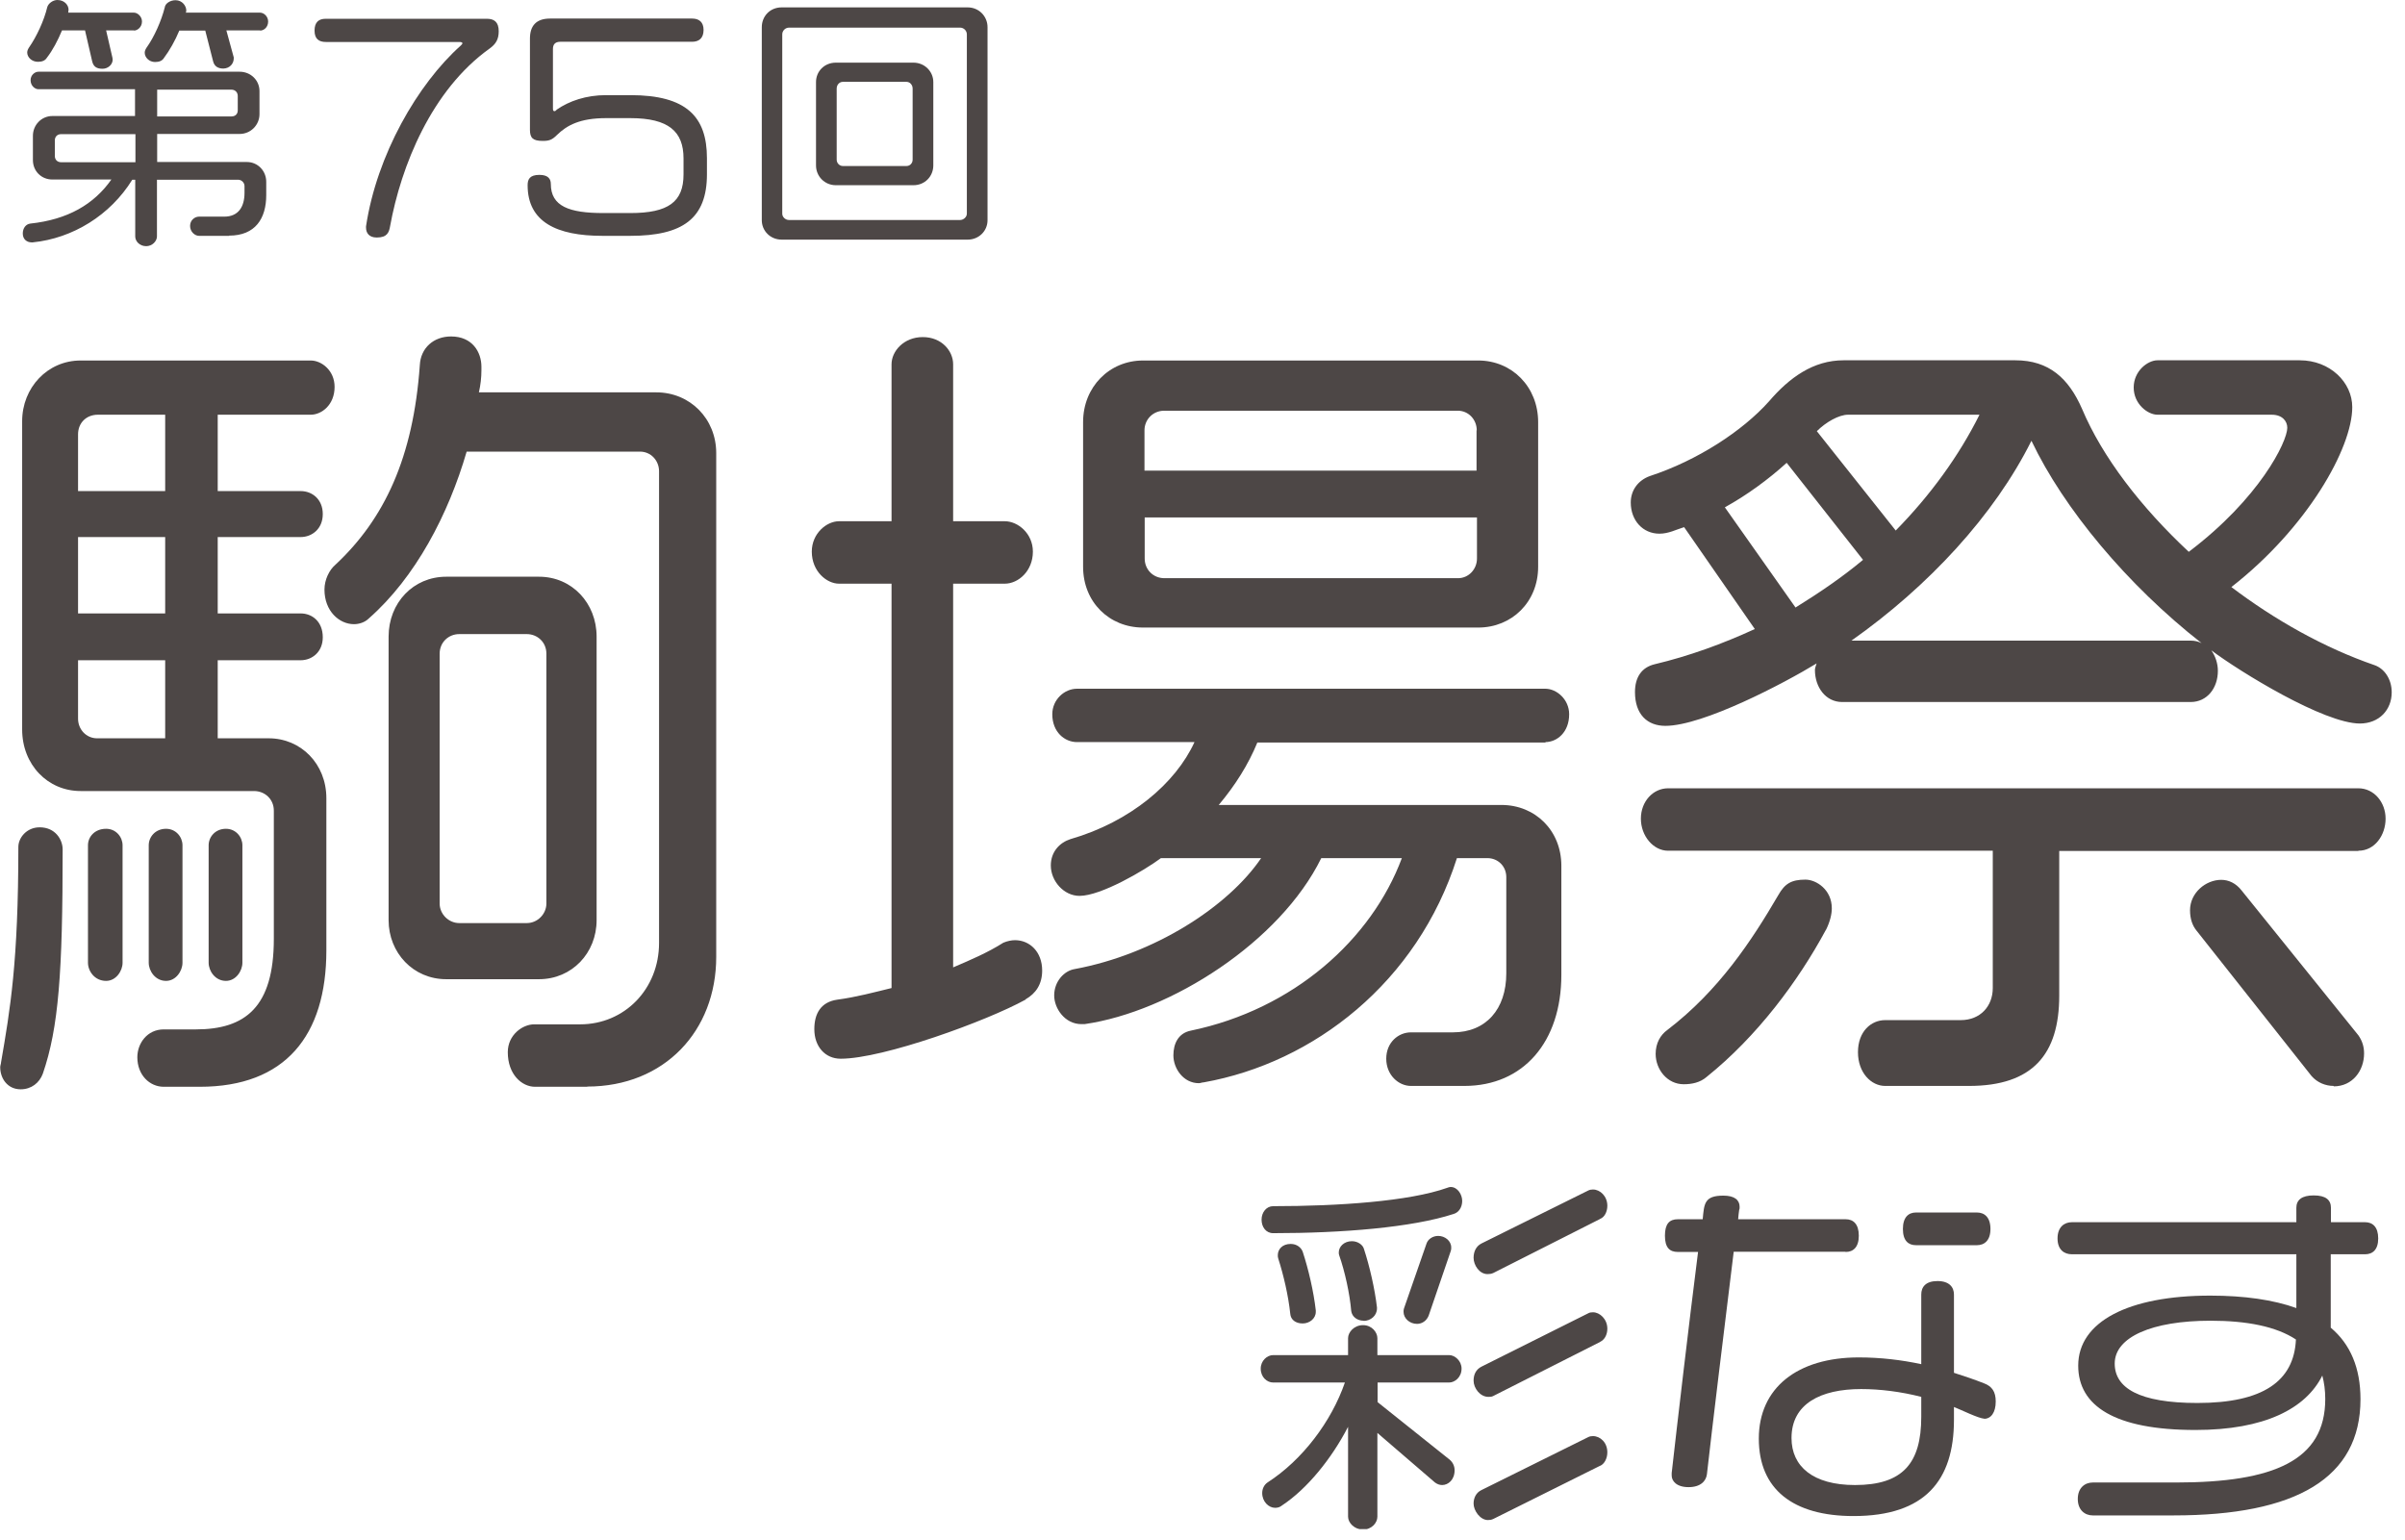 <svg width="114" height="73" viewBox="0 0 114 73" fill="none" xmlns="http://www.w3.org/2000/svg">
    <g clip-path="url(#clip0_220_218)">
        <path d="M10.86 11.18H9.43C9.24 11.18 9.01 10.99 9.01 10.71C9.01 10.43 9.24 10.27 9.43 10.27H10.63C11.28 10.27 11.59 9.83 11.59 9.14V8.82C11.59 8.66 11.45 8.52 11.29 8.52H7.44V11.21C7.44 11.43 7.22 11.67 6.93 11.67C6.61 11.67 6.41 11.43 6.41 11.21V8.52H6.27C5.23 10.2 3.45 11.3 1.55 11.49H1.5C1.28 11.49 1.08 11.35 1.08 11.07C1.08 10.82 1.22 10.63 1.43 10.6C3.21 10.41 4.45 9.69 5.28 8.51H2.48C1.96 8.51 1.56 8.11 1.56 7.59V6.44C1.56 5.92 1.97 5.5 2.48 5.5H6.4V4.23H1.82C1.66 4.23 1.45 4.07 1.45 3.8C1.45 3.56 1.65 3.4 1.82 3.4H11.36C11.88 3.4 12.3 3.8 12.3 4.32V5.41C12.3 5.93 11.88 6.35 11.36 6.35H7.45V7.68H11.7C12.22 7.68 12.62 8.1 12.62 8.62V9.25C12.62 10.36 12.1 11.17 10.86 11.17V11.18ZM6.36 1.44H5.03L5.33 2.74C5.33 2.74 5.34 2.8 5.34 2.83C5.34 3.06 5.12 3.26 4.86 3.26C4.58 3.26 4.43 3.16 4.37 2.91L4.03 1.44H2.94C2.74 1.92 2.5 2.38 2.22 2.74C2.14 2.87 2 2.93 1.8 2.93C1.5 2.93 1.29 2.71 1.29 2.49C1.29 2.41 1.32 2.34 1.37 2.26C1.74 1.73 2.09 0.97 2.24 0.34C2.29 0.16 2.51 0 2.72 0C3.05 0 3.25 0.24 3.25 0.46C3.25 0.49 3.24 0.51 3.24 0.54C3.24 0.57 3.24 0.59 3.23 0.6H6.35C6.52 0.6 6.73 0.78 6.73 1.02C6.73 1.29 6.51 1.45 6.35 1.45L6.36 1.44ZM6.42 6.36H2.89C2.73 6.36 2.6 6.47 2.6 6.65V7.4C2.6 7.58 2.73 7.69 2.89 7.69H6.42V6.36ZM12.33 1.44H10.73L11.08 2.72V2.77C11.08 3.01 10.9 3.24 10.59 3.25C10.34 3.25 10.16 3.15 10.1 2.9L9.73 1.45H8.5C8.3 1.93 8.04 2.39 7.77 2.75C7.69 2.88 7.55 2.94 7.35 2.94C7.07 2.94 6.86 2.72 6.86 2.5C6.86 2.42 6.89 2.35 6.94 2.27C7.32 1.74 7.65 0.98 7.81 0.35C7.83 0.17 8.06 0.01 8.32 0.01C8.64 0.01 8.83 0.28 8.83 0.5C8.83 0.53 8.82 0.59 8.8 0.6H12.33C12.51 0.6 12.71 0.78 12.71 1.02C12.71 1.29 12.51 1.45 12.33 1.45V1.44ZM11.27 4.55C11.27 4.37 11.14 4.25 10.97 4.25H7.45V5.52H10.97C11.15 5.52 11.27 5.41 11.27 5.23V4.56V4.55Z" fill="#4D4746"/>
        <path d="M23.21 2.3C20.45 4.27 19.01 7.87 18.49 10.73C18.44 11.01 18.36 11.26 17.86 11.26C17.48 11.26 17.35 11.03 17.35 10.79V10.73C17.86 7.35 19.79 3.99 21.84 2.16C21.88 2.12 21.92 2.08 21.92 2.05C21.92 2.02 21.88 1.99 21.78 1.99H15.45C15.12 1.99 14.91 1.85 14.91 1.45C14.91 1.05 15.11 0.89 15.44 0.89H23.08C23.42 0.89 23.64 1.04 23.64 1.48C23.64 1.87 23.5 2.09 23.21 2.3Z" fill="#4D4746"/>
        <path d="M29.88 11.18H28.55C26.4 11.18 25.01 10.53 25.01 8.78C25.01 8.51 25.1 8.29 25.57 8.29C25.99 8.29 26.11 8.49 26.11 8.72C26.11 9.78 26.98 10.1 28.6 10.1H29.88C31.68 10.1 32.4 9.57 32.4 8.27V7.51C32.4 6.24 31.7 5.6 29.88 5.6H28.73C27.49 5.6 26.87 5.94 26.4 6.4C26.16 6.64 26.02 6.68 25.72 6.68C25.25 6.68 25.12 6.53 25.12 6.15V1.83C25.12 1.22 25.42 0.88 26.07 0.88H32.81C33.13 0.88 33.35 1.04 33.35 1.42C33.35 1.82 33.12 1.98 32.81 1.98H26.56C26.31 1.98 26.21 2.11 26.21 2.32V5.14C26.21 5.23 26.22 5.27 26.29 5.27C26.32 5.27 26.35 5.24 26.4 5.19C26.98 4.79 27.78 4.51 28.73 4.51H29.88C32.54 4.51 33.51 5.53 33.51 7.5V8.26C33.51 10.36 32.36 11.18 29.88 11.18Z" fill="#4D4746"/>
        <path d="M45.87 11.36H37.05C36.51 11.36 36.11 10.94 36.11 10.44V1.29C36.11 0.77 36.5 0.35 37.05 0.35H45.87C46.4 0.35 46.81 0.77 46.81 1.29V10.44C46.81 10.95 46.4 11.36 45.87 11.36ZM45.83 1.63C45.83 1.45 45.68 1.31 45.51 1.31H37.4C37.23 1.31 37.08 1.45 37.08 1.63V10.13C37.08 10.29 37.23 10.43 37.4 10.43H45.51C45.67 10.43 45.83 10.29 45.83 10.13V1.63ZM43.3 8.78H39.62C39.09 8.78 38.68 8.36 38.68 7.84V3.89C38.68 3.38 39.08 2.97 39.62 2.97H43.3C43.83 2.97 44.24 3.39 44.24 3.89V7.84C44.24 8.36 43.84 8.78 43.3 8.78ZM43.26 4.2C43.26 4.02 43.13 3.88 42.97 3.88H39.95C39.79 3.88 39.66 4.02 39.66 4.2V7.57C39.66 7.73 39.79 7.87 39.95 7.87H42.97C43.14 7.87 43.26 7.73 43.26 7.57V4.2Z" fill="#4D4746"/>
        <path d="M2.03 50.9C1.87 51.33 1.49 51.64 0.98 51.64C0.36 51.64 0.01 51.13 0.01 50.59C0.01 50.51 0.05 50.43 0.05 50.36C0.48 47.87 0.87 45.61 0.87 40.15C0.87 39.72 1.26 39.22 1.88 39.22C2.62 39.22 2.97 39.8 2.97 40.27C2.97 46.11 2.78 48.72 2.03 50.9ZM14.72 19.66H10.32V23.28H14.25C14.8 23.28 15.3 23.67 15.3 24.37C15.3 25.07 14.79 25.46 14.25 25.46H10.32V29.08H14.25C14.8 29.08 15.3 29.47 15.3 30.21C15.3 30.91 14.79 31.3 14.25 31.3H10.32V35H12.74C14.26 35 15.47 36.21 15.47 37.84V45.05C15.47 49.1 13.52 51.52 9.47 51.52H7.76C7.1 51.52 6.51 50.97 6.51 50.12C6.51 49.46 6.98 48.8 7.76 48.8H9.28C11.62 48.8 12.98 47.75 12.98 44.51V38.43C12.98 37.88 12.55 37.5 12.04 37.5H3.82C2.26 37.5 1.05 36.25 1.05 34.58V19.97C1.05 18.37 2.26 17.09 3.82 17.09H14.73C15.24 17.09 15.86 17.56 15.86 18.34C15.86 19.2 15.24 19.66 14.73 19.66H14.72ZM7.83 19.66H4.64C4.09 19.66 3.7 20.05 3.7 20.59V23.28H7.83V19.66ZM7.83 25.46H3.7V29.08H7.83V25.46ZM7.83 31.3H3.7V34.07C3.7 34.58 4.09 35 4.6 35H7.83V31.3ZM5.03 46.5C4.48 46.5 4.17 46.03 4.17 45.64V40.07C4.17 39.68 4.48 39.29 5.03 39.29C5.5 39.29 5.81 39.68 5.81 40.07V45.64C5.81 46.03 5.5 46.5 5.03 46.5ZM7.87 46.5C7.36 46.5 7.05 46.03 7.05 45.64V40.07C7.05 39.68 7.36 39.29 7.87 39.29C8.34 39.29 8.65 39.68 8.65 40.07V45.64C8.65 46.03 8.34 46.5 7.87 46.5ZM10.71 46.5C10.2 46.5 9.89 46.03 9.89 45.64V40.07C9.89 39.68 10.2 39.29 10.71 39.29C11.18 39.29 11.49 39.68 11.49 40.07V45.64C11.49 46.03 11.18 46.5 10.71 46.5ZM27.85 51.52H25.36C24.74 51.52 24.07 50.94 24.07 49.88C24.07 49.06 24.77 48.56 25.32 48.56H27.5C29.6 48.56 31.24 46.89 31.24 44.7V22.34C31.24 21.83 30.85 21.41 30.34 21.41H22.12C21.26 24.37 19.7 27.37 17.48 29.32C17.29 29.51 17.01 29.59 16.78 29.59C16.08 29.59 15.38 28.97 15.38 27.95C15.38 27.48 15.61 27.02 15.89 26.78C18.23 24.6 19.59 21.68 19.9 17.31C19.94 16.49 20.56 15.95 21.38 15.95C22.39 15.95 22.82 16.69 22.82 17.39V17.55C22.82 17.9 22.78 18.25 22.7 18.6H31.11C32.71 18.6 33.95 19.85 33.95 21.48V45.36C33.95 48.87 31.5 51.51 27.83 51.51L27.85 51.52ZM25.55 46.42H21.15C19.59 46.42 18.42 45.17 18.42 43.62V30.18C18.42 28.58 19.59 27.34 21.15 27.34H25.55C27.11 27.34 28.28 28.59 28.28 30.18V43.62C28.28 45.18 27.11 46.42 25.55 46.42ZM25.9 30.99C25.9 30.44 25.47 30.06 24.97 30.06H21.77C21.26 30.06 20.84 30.45 20.84 30.99V42.83C20.84 43.34 21.27 43.76 21.77 43.76H24.97C25.48 43.76 25.9 43.33 25.9 42.83V30.99Z" fill="#4D4746"/>
        <path d="M48.61 47.39C46.78 48.4 41.87 50.19 39.85 50.19C39.11 50.19 38.6 49.61 38.6 48.79C38.6 48.05 38.91 47.5 39.69 47.39C40.59 47.27 41.44 47.04 42.26 46.84V27.67H39.77C39.19 27.67 38.48 27.09 38.48 26.15C38.48 25.29 39.18 24.71 39.77 24.71H42.26V17.27C42.26 16.65 42.84 15.98 43.74 15.98C44.64 15.98 45.18 16.64 45.18 17.27V24.71H47.63C48.25 24.71 48.96 25.29 48.96 26.15C48.96 27.08 48.26 27.67 47.63 27.67H45.18V45.86C46 45.51 46.82 45.16 47.56 44.69C47.75 44.61 47.95 44.57 48.11 44.57C48.81 44.57 49.4 45.12 49.4 46.01C49.4 46.67 49.09 47.1 48.62 47.37L48.61 47.39ZM73.27 35.2H59.6C59.17 36.25 58.55 37.23 57.77 38.16H71.17C72.77 38.16 74.01 39.37 74.01 41.04V46.22C74.01 49.38 72.22 51.48 69.41 51.48H66.88C66.3 51.48 65.71 50.97 65.71 50.19C65.71 49.41 66.29 48.94 66.88 48.94H68.87C70.43 48.94 71.4 47.85 71.4 46.14V41.58C71.4 41.07 71.01 40.68 70.5 40.68H69.06C67.19 46.56 62.28 50.38 57.06 51.31C56.98 51.31 56.9 51.35 56.83 51.35C56.09 51.35 55.62 50.65 55.62 50.03C55.62 49.48 55.85 48.98 56.44 48.86C61.31 47.85 65.01 44.54 66.45 40.68H62.63C60.68 44.65 55.5 47.96 51.41 48.55H51.26C50.48 48.55 49.97 47.81 49.97 47.19C49.97 46.53 50.44 46.02 50.94 45.94C54.72 45.24 58.22 42.98 59.78 40.68H55.03C54.25 41.26 52.19 42.47 51.17 42.47C50.43 42.47 49.81 41.77 49.81 41.03C49.81 40.37 50.24 39.94 50.74 39.78C53.58 38.96 55.73 37.13 56.62 35.18H51.05C50.47 35.18 49.88 34.71 49.88 33.86C49.88 33.16 50.46 32.65 51.05 32.65H73.25C73.79 32.65 74.38 33.16 74.38 33.86C74.38 34.72 73.8 35.18 73.25 35.18L73.27 35.2ZM70.07 29.75H54.18C52.58 29.75 51.34 28.54 51.34 26.87V20.01C51.34 18.34 52.59 17.09 54.18 17.09H70.07C71.67 17.09 72.91 18.34 72.91 20.01V26.87C72.91 28.54 71.66 29.75 70.07 29.75ZM70 20.4C70 19.89 69.61 19.47 69.1 19.47H55.19C54.64 19.47 54.25 19.9 54.25 20.4V22.31H69.99V20.4H70ZM70 24.53H54.26V26.48C54.26 26.99 54.65 27.41 55.2 27.41H69.11C69.62 27.41 70.01 26.98 70.01 26.48V24.53H70Z" fill="#4D4746"/>
        <path d="M111.87 34.3C110.16 34.3 106.18 31.85 104.82 30.83C105.01 31.1 105.13 31.45 105.13 31.8C105.13 32.62 104.62 33.28 103.84 33.28H87.32C86.54 33.28 86.03 32.58 86.03 31.76C86.03 31.68 86.07 31.57 86.11 31.45C84.59 32.38 80.73 34.41 78.94 34.41C78.08 34.41 77.5 33.86 77.5 32.81C77.5 32.11 77.81 31.64 78.43 31.49C80.07 31.1 81.66 30.52 83.18 29.82L79.83 24.99C79.44 25.11 79.09 25.3 78.66 25.3C77.88 25.3 77.3 24.68 77.3 23.82C77.3 23.24 77.65 22.77 78.2 22.57C80.46 21.83 82.6 20.43 83.85 19.03C84.82 17.9 85.95 17.08 87.39 17.08H95.53C97.13 17.08 98.06 17.94 98.69 19.38C99.66 21.68 101.49 24.05 103.75 26.16C107.1 23.63 108.42 20.94 108.42 20.28C108.42 19.97 108.19 19.66 107.68 19.66H102.27C101.8 19.66 101.14 19.15 101.14 18.37C101.14 17.59 101.8 17.08 102.27 17.08H109.01C110.45 17.08 111.5 18.13 111.5 19.3C111.5 21.25 109.36 25.03 105.77 27.83C107.83 29.39 110.17 30.71 112.55 31.53C113.02 31.69 113.37 32.19 113.37 32.82C113.37 33.64 112.79 34.3 111.85 34.3H111.87ZM111.79 40.34H97.61V47.2C97.61 49.97 96.36 51.48 93.33 51.48H89.36C88.7 51.48 88.07 50.86 88.07 49.88C88.07 48.9 88.69 48.36 89.36 48.36H92.94C93.87 48.36 94.46 47.7 94.46 46.84V40.33H79.07C78.37 40.33 77.78 39.63 77.78 38.81C77.78 37.99 78.36 37.37 79.07 37.37H111.79C112.53 37.37 113.08 38.03 113.08 38.81C113.08 39.59 112.57 40.33 111.79 40.33V40.34ZM86.55 44.08C85.23 46.53 83.28 49.14 80.9 51.05C80.59 51.32 80.2 51.4 79.81 51.4C79.03 51.4 78.48 50.7 78.48 49.96C78.48 49.45 78.71 49.06 79.03 48.83C81.48 46.96 83.04 44.58 84.29 42.44C84.6 41.89 84.91 41.7 85.58 41.7C86.09 41.7 86.83 42.17 86.83 43.06C86.83 43.33 86.75 43.68 86.56 44.07L86.55 44.08ZM84.68 21.95C83.82 22.73 82.81 23.47 81.76 24.05L85.11 28.8C86.24 28.1 87.33 27.36 88.31 26.54L84.69 21.94L84.68 21.95ZM87.6 19.66C87.17 19.66 86.55 20.01 86.12 20.44L89.86 25.15C91.5 23.48 92.86 21.61 93.83 19.66H87.6ZM96.29 20.9C94.54 24.41 91.42 27.79 87.76 30.37H103.85C104.04 30.37 104.2 30.41 104.36 30.49C100.82 27.72 97.82 24.1 96.3 20.91L96.29 20.9ZM110.62 51.48C110.23 51.48 109.84 51.32 109.57 51.01L104.12 44.12C103.93 43.89 103.81 43.57 103.81 43.15C103.81 42.33 104.55 41.71 105.29 41.71C105.64 41.71 105.99 41.87 106.26 42.22L111.79 49.08C111.98 49.35 112.06 49.63 112.06 49.94C112.06 50.76 111.51 51.5 110.62 51.5V51.48Z" fill="#4D4746"/>
        <path d="M68.7 65.54H65.3V66.47L68.72 69.2C68.88 69.34 68.95 69.52 68.95 69.7C68.95 70.15 68.65 70.4 68.36 70.4C68.24 70.4 68.13 70.36 68.02 70.28L65.29 67.93V71.9C65.29 72.19 65.02 72.51 64.61 72.51C64.2 72.51 63.9 72.19 63.9 71.9V67.64C63.12 69.15 61.96 70.58 60.78 71.36C60.67 71.45 60.57 71.48 60.44 71.48C60.14 71.48 59.83 71.19 59.83 70.78C59.83 70.58 59.92 70.39 60.08 70.28C61.74 69.21 63.11 67.39 63.75 65.54H60.35C60.06 65.54 59.76 65.29 59.76 64.88C59.76 64.51 60.06 64.24 60.35 64.24H63.9V63.44C63.9 63.15 64.19 62.82 64.61 62.82C65.03 62.82 65.29 63.16 65.29 63.44V64.24H68.69C68.96 64.24 69.28 64.51 69.28 64.88C69.28 65.29 68.96 65.54 68.69 65.54H68.7ZM68.9 57.55C66.94 58.19 63.62 58.46 60.35 58.46C60.01 58.46 59.8 58.17 59.8 57.82C59.8 57.47 60.03 57.18 60.35 57.18C63.45 57.18 66.8 56.95 68.6 56.31C68.65 56.29 68.71 56.27 68.76 56.27C69.1 56.27 69.31 56.64 69.31 56.93C69.31 57.23 69.15 57.48 68.9 57.55ZM61.75 62.74C61.41 62.74 61.18 62.56 61.16 62.28C61.07 61.42 60.84 60.44 60.59 59.66C60.57 59.61 60.57 59.55 60.57 59.5C60.57 59.23 60.78 58.97 61.18 58.97C61.48 58.97 61.68 59.15 61.75 59.34C62.02 60.16 62.27 61.23 62.37 62.12V62.19C62.37 62.51 62.07 62.74 61.75 62.74ZM64.64 62.61C64.34 62.61 64.09 62.43 64.05 62.15C63.98 61.33 63.75 60.28 63.48 59.51C63.46 59.46 63.46 59.42 63.46 59.37C63.46 59.1 63.71 58.84 64.08 58.84C64.37 58.84 64.6 59.02 64.65 59.2C64.92 60.02 65.17 61.11 65.27 61.98V62.03C65.27 62.37 64.97 62.62 64.63 62.62L64.64 62.61ZM68.77 59.3L67.72 62.37C67.63 62.6 67.42 62.76 67.17 62.76C66.81 62.76 66.53 62.49 66.53 62.19C66.53 62.14 66.53 62.08 66.55 62.03L67.62 58.95C67.69 58.74 67.92 58.59 68.17 58.59C68.49 58.59 68.79 58.82 68.79 59.14C68.79 59.19 68.79 59.25 68.77 59.3ZM75.86 57.78L70.78 60.35C70.69 60.39 70.6 60.4 70.51 60.4C70.12 60.4 69.85 59.97 69.85 59.63C69.85 59.33 69.97 59.08 70.22 58.95L75.28 56.44C75.35 56.4 75.44 56.39 75.51 56.39C75.85 56.39 76.19 56.71 76.19 57.16C76.19 57.45 76.05 57.71 75.85 57.78H75.86ZM75.86 63.61L70.78 66.18C70.71 66.22 70.62 66.22 70.55 66.22C70.16 66.22 69.85 65.81 69.85 65.45C69.85 65.15 69.97 64.92 70.22 64.79L75.28 62.26C75.35 62.22 75.42 62.21 75.51 62.21C75.83 62.21 76.19 62.53 76.19 62.99C76.19 63.28 76.05 63.52 75.85 63.61H75.86ZM75.86 69.48L70.78 72.01C70.69 72.05 70.62 72.06 70.53 72.06C70.16 72.06 69.85 71.61 69.85 71.28C69.85 71.01 69.97 70.76 70.22 70.64L75.28 68.13C75.35 68.09 75.44 68.08 75.51 68.08C75.85 68.08 76.19 68.38 76.19 68.85C76.19 69.14 76.05 69.4 75.85 69.49L75.86 69.48Z" fill="#4D4746"/>
        <path d="M87.47 59.34H82.18C81.75 62.83 81.15 67.75 80.91 69.89C80.87 70.21 80.61 70.5 80.04 70.5C79.47 70.5 79.24 70.21 79.24 69.95V69.83C79.49 67.6 80.06 62.74 80.49 59.35H79.53C79.14 59.35 78.92 59.14 78.92 58.58C78.92 58.02 79.13 57.8 79.53 57.8H80.71C80.78 57.07 80.78 56.68 81.69 56.68C82.22 56.68 82.46 56.89 82.46 57.21C82.46 57.26 82.46 57.32 82.44 57.35C82.42 57.49 82.4 57.65 82.39 57.8H87.49C87.85 57.8 88.11 58.03 88.11 58.58C88.11 59.13 87.84 59.35 87.49 59.35L87.47 59.34ZM94.05 67.25C93.8 67.25 92.93 66.82 92.62 66.7V67.31C92.62 70.18 91.25 71.87 87.86 71.87C84.99 71.87 83.37 70.6 83.37 68.2C83.37 65.8 85.19 64.35 88.11 64.35C89.14 64.35 90.14 64.47 91.07 64.67V61.37C91.07 61.01 91.28 60.73 91.84 60.73C92.4 60.73 92.62 61.02 92.62 61.37V65.08C93.12 65.24 93.6 65.4 94.05 65.58C94.42 65.72 94.6 65.97 94.6 66.44C94.6 66.97 94.37 67.26 94.05 67.26V67.25ZM91.07 66.22C90.09 65.97 89.11 65.85 88.22 65.85C86.3 65.85 84.92 66.55 84.92 68.17C84.92 69.52 85.94 70.4 87.93 70.4C90.19 70.4 91.07 69.37 91.07 67.17V66.23V66.22ZM93.71 59.03H90.82C90.46 59.03 90.2 58.82 90.2 58.26C90.2 57.7 90.47 57.48 90.82 57.48H93.71C94.07 57.48 94.35 57.71 94.35 58.26C94.35 58.81 94.06 59.03 93.71 59.03Z" fill="#4D4746"/>
        <path d="M112.1 59.46H110.48V62.94C111.41 63.72 111.89 64.85 111.89 66.33C111.89 70.07 108.84 71.84 103.03 71.84H99.2C98.83 71.84 98.49 71.59 98.49 71.06C98.49 70.53 98.83 70.28 99.2 70.28H103.14C107.79 70.28 110.22 69.23 110.22 66.32C110.22 65.91 110.17 65.55 110.08 65.21C109.3 66.78 107.34 67.79 104.07 67.79C100.24 67.79 98.51 66.65 98.51 64.74C98.51 62.65 100.9 61.42 104.77 61.42C106.39 61.42 107.76 61.62 108.85 62.01V59.46H98.21C97.85 59.46 97.53 59.25 97.53 58.71C97.53 58.17 97.85 57.94 98.21 57.94H108.85V57.26C108.85 56.89 109.1 56.67 109.67 56.67C110.24 56.67 110.49 56.88 110.49 57.26V57.94H112.11C112.47 57.94 112.73 58.17 112.73 58.71C112.73 59.25 112.46 59.46 112.11 59.46H112.1ZM104.78 62.61C102 62.61 100.24 63.39 100.24 64.64C100.24 65.8 101.4 66.51 104.16 66.51C107.26 66.51 108.74 65.48 108.83 63.5C107.89 62.88 106.5 62.61 104.78 62.61Z" fill="#4D4746"/>
    </g>
    <defs>
        <clipPath id="clip0_220_218">
            <rect width="113.39" height="72.49" fill="white"/>
        </clipPath>
    </defs>
</svg>
